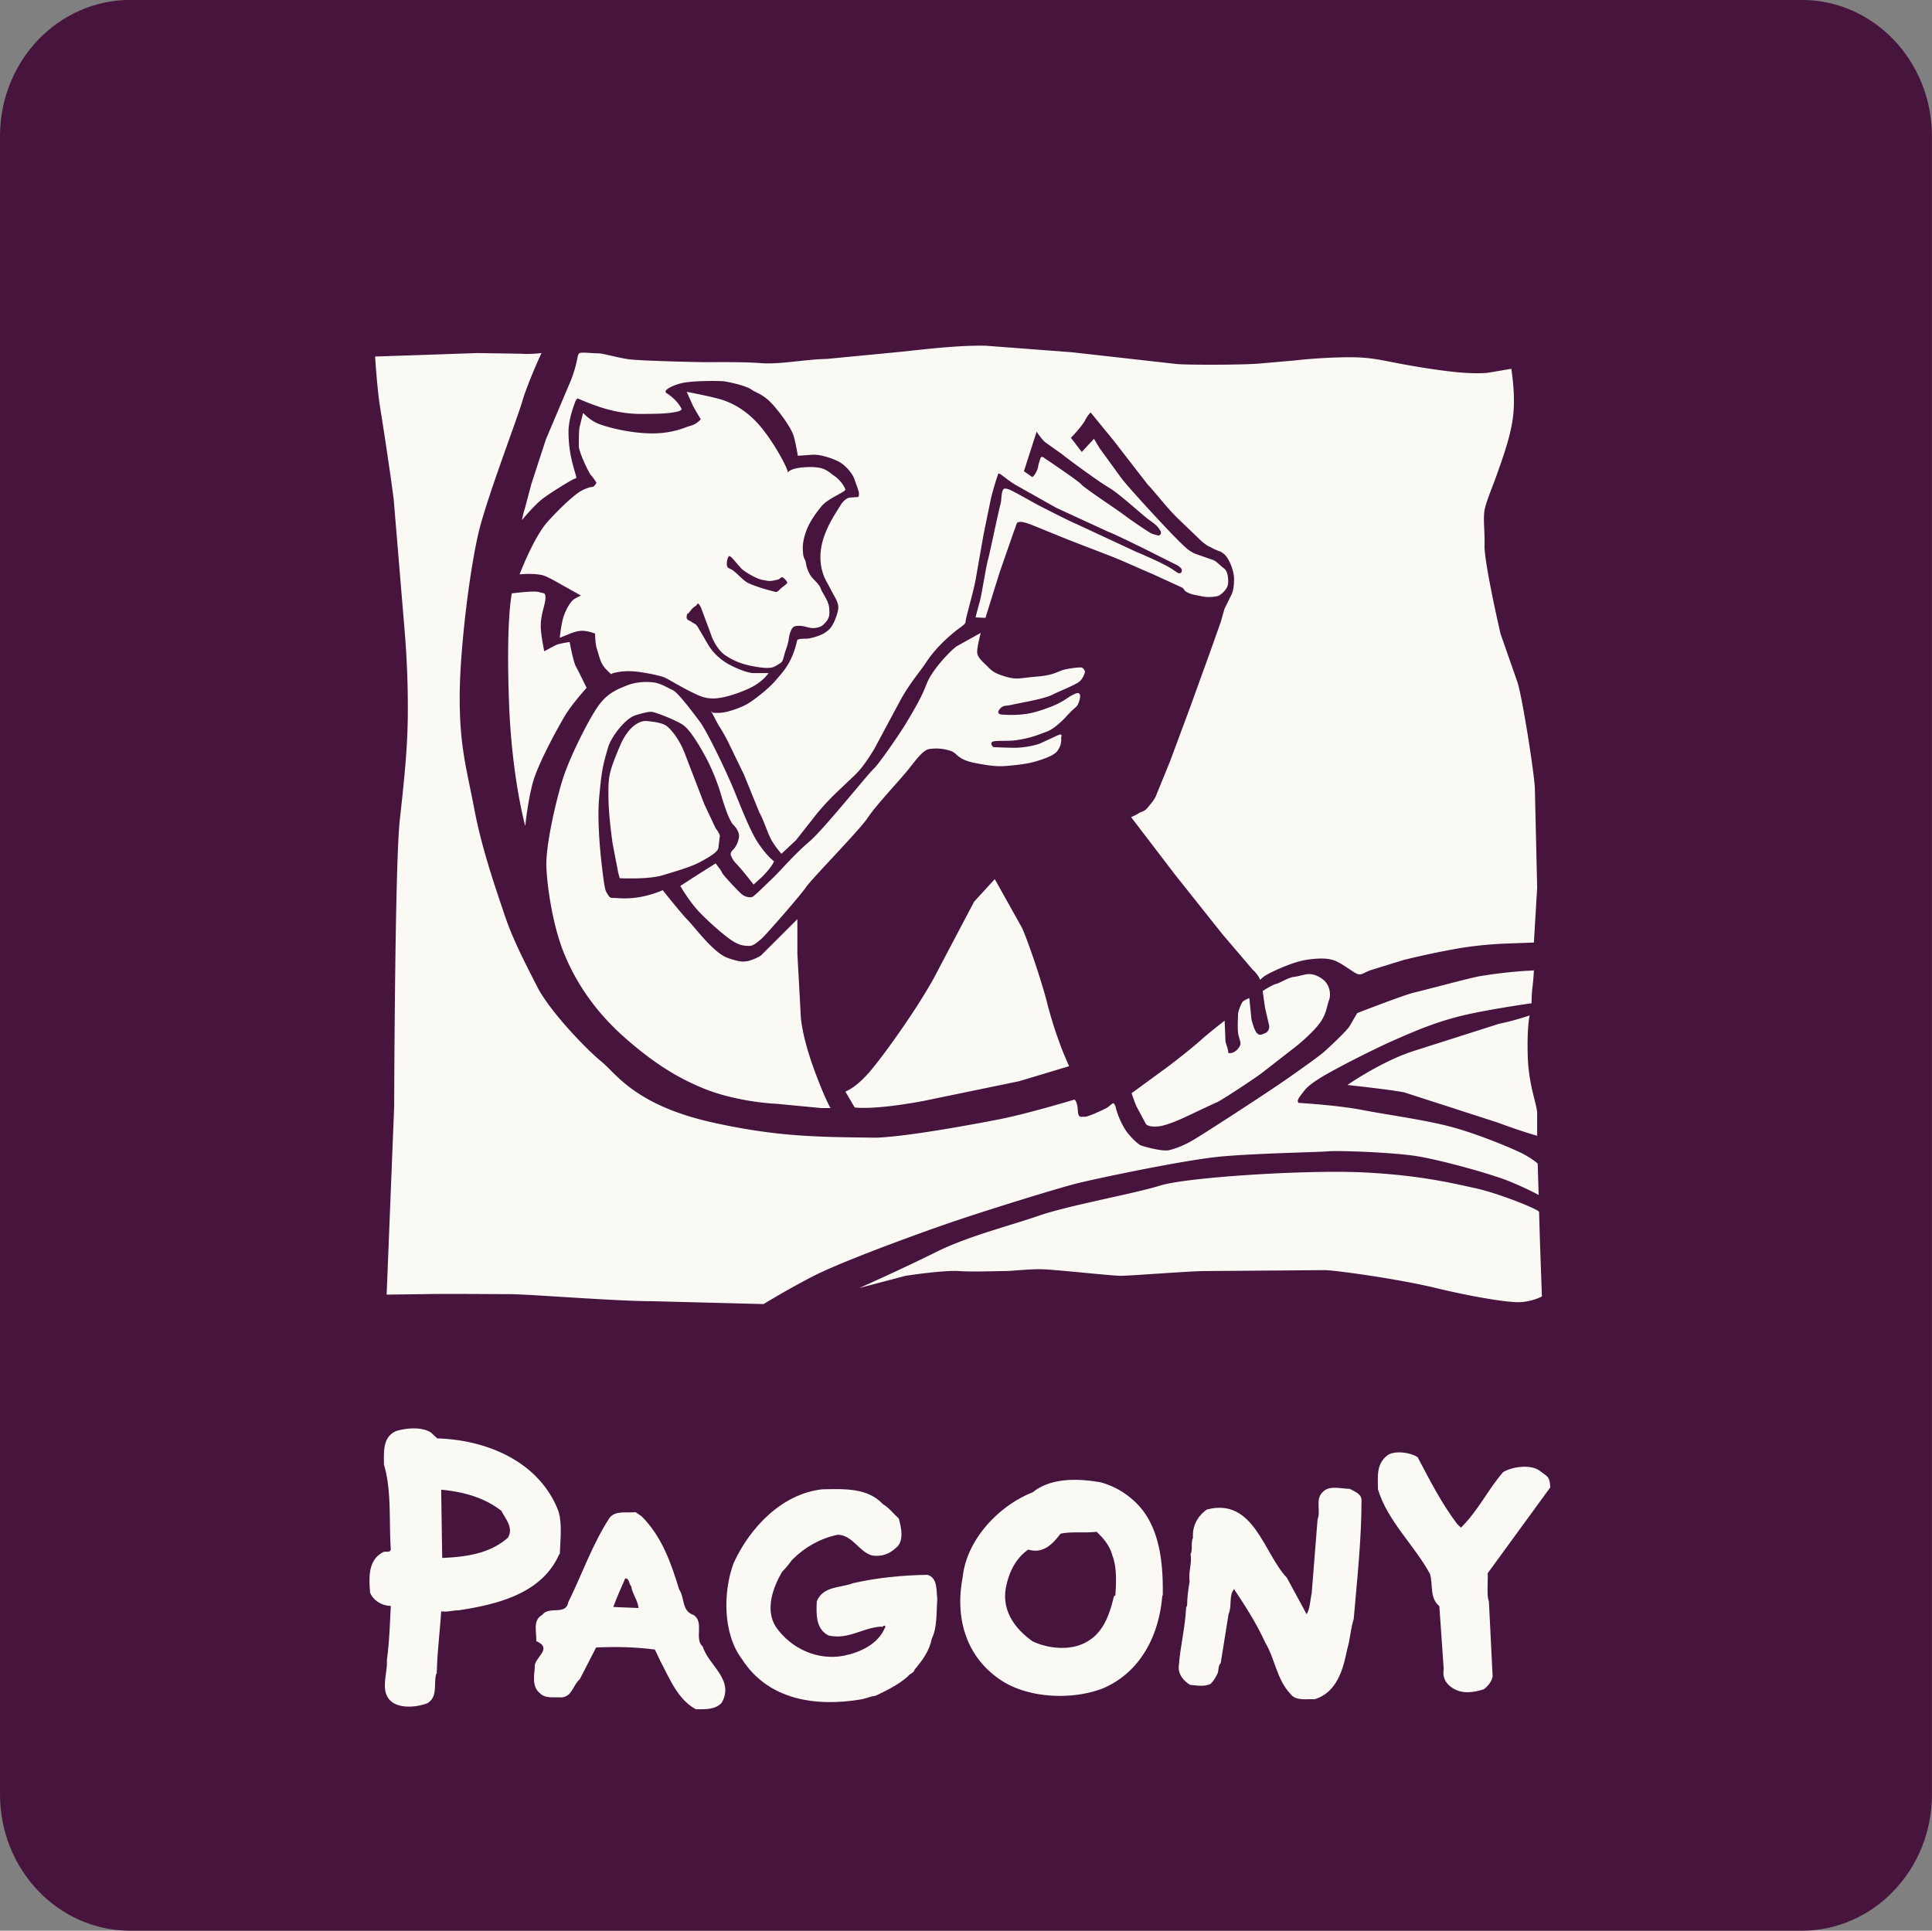 <svg xmlns="http://www.w3.org/2000/svg" width="145.6" height="145.52" xmlns:v="https://vecta.io/nano"><rect width="100%" height="100%" fill="#808080" stroke="none"/><style><![CDATA[.B{fill:#faf9f4}.C{fill:none}.D{stroke:#480c36}.E{stroke-opacity:0}.F{stroke-width:.267}]]></style><path d="M145.596 135.248c0 5.672-4.396 10.272-9.817 10.272H9.815c-5.421 0-9.815-4.6-9.815-10.272V10.268C0 4.594 4.394-.005 9.815-.005h125.964c5.421 0 9.817 4.599 9.817 10.273v124.98" fill="#47143e"/><g class="B"><path d="M38.574 44.724s1.592-.211 2.017-.105l.427.105s.158.107.055.642c-.108.529-.321 1.113-.321 1.804s.266 1.916.266 1.916l.799-.427c.277-.161 1.113-.268 1.113-.268s.269 1.49.481 1.863.797 1.592.797 1.592-1.117 1.224-1.648 2.125-2.072 3.669-2.444 5.157-.531 3.135-.531 3.135-1.01-3.616-1.221-9.245.106-7.761.211-8.293M28.266 26.872l4.621-.156 3.082-.107 3.249.051c.792.057 1.589-.051 1.589-.051s-1.01 2.178-1.437 3.61c-.421 1.434-2.547 6.964-3.242 9.673-.686 2.709-1.485 8.978-1.485 12.701s.529 5.368 1.114 8.447 1.702 6.217 2.287 7.968 1.492 3.505 2.444 5.368 3.72 4.728 4.833 5.634c1.114.899 2.527 3.313 8.502 4.62 4.943 1.082 7.993 1.063 12.22 1.118 2.335-.086 7.069-.958 9.246-1.381 2.183-.43 5.687-1.492 5.687-1.492s.211.125.249.78c.03.656.227.497.509.516s1.437-.552 1.652-.654c.208-.112.475-.427.546-.354.068.068.16.242.176.405a6.09 6.09 0 0 0 .765 1.683c.368.497.884.991 1.115 1.081s1.521.443 2.035.372c.216-.029 1.044-.268 1.877-.766.839-.491 5.688-3.629 7.245-4.729 1.556-1.092 2.376-1.694 2.695-1.98s1.702-1.56 1.91-1.949c.215-.387.534-.922.534-.922s3.541-1.381 4.32-1.556c.778-.18 3.791-.995 4.812-1.207a35.35 35.35 0 0 1 3.651-.426c.285 0 .531-.035.531-.035s-.034.711-.104 1.243-.071 1.239-.071 1.239-3.258.461-5.173.921c-1.91.461-3.292 1.032-5.06 1.806-1.769.78-4.536 2.198-5.635 2.867-1.096.676-1.203.922-1.557 1.383s-.11.534-.11.534 2.941.175 4.75.529 4.535.713 6.587 1.24c2.057.534 4.677 1.632 5.453 2.021s1.206.78 1.206.78l.073 2.371s-.818-.461-2.199-1.026-5.24-1.63-7.044-1.91-5.851-.426-6.627-.356-5.241.141-8.005.387-9.454 1.668-10.872 2.019-7.087 2.093-10.134 3.155c-3.041 1.065-7.899 2.867-9.882 3.896s-3.648 2.057-3.648 2.057l-8.322-.215c-2.87 0-9.318-.534-10.875-.534s-4.82-.038-6.341 0l-2.87.036.567-14.172c0 1.423.034-18.094.425-21.604s.567-5.487.6-7.615a69.54 69.54 0 0 0-.246-6.765l-.814-9.779c-.251-1.982-.814-5.664-1.029-6.976s-.372-3.792-.372-3.792m36.499 70.203l3.477-.918c.916-.141 3.111-.427 4.032-.357s2.835 0 3.401 0 1.702-.141 2.694-.141 5.315.497 6.095.497c.773 0 5.171-.357 6.375-.357l9.07-.07c1.201.07 5.664.709 8.285 1.345s5.526 1.137 6.446 1.065 1.557-.425 1.557-.425l-.144-4.107-.067-2.268c-.074-.215-3.12-1.417-4.747-1.772s-4.183-.992-8.432-1.201c-4.247-.215-13.32.351-15.375.989-2.048.635-6.868 1.487-9.135 2.269s-5.385 1.556-7.793 2.76-5.739 2.69-5.739 2.69m36.771-15.297s2.548-1.771 4.96-2.552l6.445-2.054c1.337-.282 2.332-.639 2.332-.639s-.211.899-.141 3.097.708 3.637.708 4.27v1.703s-1.061-.285-2.974-.995l-7.011-2.266c-.995-.215-4.319-.565-4.319-.565m-37.126 1.697l-.708-1.205s.708-.208 1.77-1.413 3.897-5.173 5.099-7.512l2.837-5.384 1.557-1.7 2.06 3.685c.565 1.274 1.628 4.536 1.908 5.737a32.03 32.03 0 0 0 1.207 3.688l.423.99-3.758 1.13-7.222 1.491c-1.134.209-3.613.634-5.173.492"/><path d="M60.095 69.276l-2.66 2.653c-.159.213-1.01.531-1.221.531s-.316.107-1.381-.263c-1.063-.376-2.497-2.339-2.975-2.818s-1.916-2.286-1.916-2.286-.797.372-1.805.532-1.595.054-1.857.054-.317 0-.478-.266-.216-.213-.43-2.017-.355-3.887-.21-5.368c.158-1.645.205-2.196.691-3.771.215-.691 1.221-2.073 2.02-2.34 0 0 .956-.314 1.271-.262.325.053 1.699.586 2.287.955s1.384 1.754 1.86 2.656a16.11 16.11 0 0 1 1.011 2.502c.105.371.585 2.015.957 2.389s.481.745.42 1.005c-.049.268-.156.536-.315.746s-.371.319-.273.585a1.74 1.74 0 0 0 .432.637 19.92 19.92 0 0 1 .851 1.009l.421.531.64-.584c.269-.267.748-.797.901-1.167 0 0-.477-.32-1.168-1.33-.685-1.008-1.489-3.187-1.963-4.302s-1.86-4.093-2.501-4.944-1.643-2.177-2.015-2.335-.905-.533-1.546-.587-1.325 0-1.965.269c-.638.263-1.377.531-2.07 1.488-.693.951-2.18 3.879-2.708 5.577s-1.277 4.993-1.225 6.533.481 4.41 1.279 6.43 2.175 4.305 4.564 6.433c2.394 2.121 4.252 3.184 6.113 3.93s4.199 1.063 5.37 1.112l3.401.323h.688s-.321-.532-.902-2.023c-.586-1.483-1.169-3.241-1.333-4.779l-.262-4.836v-2.601M48.671 54.342s-1.118-.102-1.966 1.915-.852 2.285-.852 3.665.215 2.922.317 3.666l.429 2.23.106.374s2.125.106 3.19-.211c1.058-.319 2.175-.638 2.866-1.01s1.328-.746 1.38-1.065l.109-.904c0-.158-.321-.583-.321-.583l-.851-1.806-1.49-3.877c-.372-.957-1.06-1.914-1.539-2.128s-1.378-.267-1.378-.267m5.258 10.736l-1.593 1.007-1.065.693s.639 1.116 1.382 1.912 1.971 1.861 2.553 2.232.952.372 1.278.372c.312 0 .635-.317.898-.531s2.873-3.189 3.353-3.882c.474-.689 4.085-4.356 4.669-5.256.587-.906 2.5-2.922 3.08-3.665.589-.747 1.066-1.383 1.494-1.492a3.37 3.37 0 0 1 1.752.161c.478.213.424.635 1.861.903s1.797.248 2.708.158c1.058-.108 1.596-.213 2.444-.529s.955-.533 1.115-.851.111-.746.111-.746.154-.32-.218-.16l-1.379.638c-.427.159-1.22.319-1.913.319s-1.596-.051-1.596-.051-.265-.213-.105-.375 1.136-.036 1.915-.157c1.008-.16 1.468-.354 2.231-.64.423-.158 1.006-.638 1.485-1.169s.69-.636.798-.793.475-1.12-.108-.906-.798.585-1.911 1.01-1.647.53-2.334.583c-.694.053-1.065 0-1.28 0-.208 0-.477-.103-.208-.421.26-.32.475-.214.903-.32s2.392-.426 3.027-.744 1.757-.745 2.073-1.009.423-.746.423-.746-.108-.318-.319-.318-.743.05-1.219.161c-.482.101-.743.422-2.073.528s-1.487.267-2.392 0-1.066-.477-1.382-.796-.746-.64-.746-1.065.27-1.432.27-1.432l-1.808 1.007c-.372.267-1.061.96-1.646 1.758s-.587 1.059-.906 1.753-.903 1.696-1.325 2.389-2.022 3.03-2.395 3.351-3.767 4.565-4.832 5.469-2.074 2.074-2.66 2.656l-1.218 1.172c-.374.317-.374.369-.588.369s-.473-.053-.79-.369c-.327-.321-1.28-1.332-1.333-1.49s-.479-.69-.479-.69m31.345 17.322l2.396-1.75c.742-.531 2.281-1.757 2.867-2.288s1.752-1.431 1.752-1.431l.051 1.222c0 .473.056.473.163.846s.009.357.105.375c.423.049.755-.349.851-.589.092-.225-.107-.532-.159-.953-.051-.428 0-1.169 0-1.381s.211-.744.319-.907c.107-.156.53-.316.53-.316l.16 1.591c.056.215.216.85.425 1.062.215.215.423.055.59 0 .159-.049.367-.264.319-.583l-.271-1.167c-.048-.16-.215-1.437-.215-1.437s.747-.477 1.01-.531.905-.479 1.329-.53.852-.214 1.167-.214.799.16 1.173.532.479 1.007.32 1.436c-.161.423-.161.847-.535 1.485s-1.381 1.542-1.91 1.966l-2.659 2.07c-.796.583-3.083 2.075-3.348 2.18s-1.485.687-2.284 1.063-1.596.687-2.075.742-.902 0-1.008-.211l-.687-1.279c-.163-.367-.375-1.006-.375-1.006m-1.701-45.638c.746.426 2.585 2.125 3.046 2.444s.642.497.814.778c.181.286-.107.392-.107.392s-.458-.106-.596-.179a35.47 35.47 0 0 1-2.128-1.454c-.248-.21-2.834-1.911-3.117-2.229s-2.69-1.914-2.831-2.021c-.147-.106-.215-.033-.253.072-.032.107-.136.39-.174.639-.032.247-.353.815-.459.744l-.606-.425.958-2.979s.423.639.674.815l1.202.853c.426.353 2.833 2.126 3.577 2.548zm32.094 22.603c-.107-1.527-.957-6.84-1.311-7.94l-1.273-3.645c-.284-1.205-1.241-5.561-1.208-6.66s-.141-2.125.037-2.836.599-1.661.956-2.69.853-2.355 1.099-3.79c.312-1.84-.07-3.864-.07-4.002l-1.668.283c-.387.07-1.234.07-2.124 0s-2.227-.25-3.862-.534c-1.629-.282-2.478-.531-3.751-.601s-3.651.07-4.818.214l-2.801.246c-1.345.106-5.274.106-6.159.037l-7.904-.889-6.516-.495c-1.982-.038-4.141.215-6.448.462l-5.521.532c-1.668.033-3.547.426-4.963.32s-3.327-.075-4.142-.075-4.89-.103-5.775-.211-1.947-.459-2.446-.459-1.169-.106-1.346 0-.104.706-.637 2.054l-1.876 4.428-1.097 3.364-.499 1.881c-.106.281-.213.847-.213.847s.956-1.168 1.63-1.664 2.127-1.383 2.34-1.452.141-.039-.106-.957-.353-1.699-.353-2.587.353-1.841.494-2.228.281-.248.281-.248a14.68 14.68 0 0 0 .959.39c.741.284 2.089.743 3.684.743s2.051-.037 2.651-.145.424-.282.424-.282-.287-.622-1.097-1.133c-.385-.247.685-.691 1.324-.797.968-.162 2.704-.131 2.948-.105.355.035 1.721.335 2.107.621s.922.318 1.736 1.273 1.311 1.771 1.455 2.231.316 1.491.316 1.491l1.102-.076c.598-.033 1.446.251 1.944.499s1.061.883 1.205 1.31.354.92.354 1.098 0 .284-.141.284-.356.035-.531.035-.495.214-.707.566-.635.957-.994 1.737c-.35.78-.53 1.451-.53 2.196s.198 1.4.5 1.905l.707 1.318c.138.354.245.532-.037 1.309s-.533.956-.853 1.17-.955.388-1.242.427c-.279.037-.809-.039-.844.178a5.95 5.95 0 0 1-.497 1.45c-.321.638-.673 1.026-1.169 1.595s-1.449 1.311-1.946 1.628-1.241.568-1.705.676-.813.07-.953.07-.248-.217-.248-.217l.599 1.137a12.59 12.59 0 0 1 .886 1.594l1.032 2.125 1.166 2.868c.391.707.636 1.629.96 2.163a6.74 6.74 0 0 0 .706.955l1.099-1.028 1.589-2.019c.852-1.028 1.563-1.663 2.269-2.338s1.098-.957 2.057-2.549l2.05-3.824c.819-1.384 1.244-1.772 1.881-2.73s1.521-1.769 2.09-2.23.85-.566.85-.816.494-1.842.741-3.083l.603-3.435.566-2.762a24.68 24.68 0 0 1 .533-1.804c.07-.182.493.313 1.307.81l3.083 1.735 3.93 1.81c.393.139 2.052.955 2.488 1.167l2.543 1.274c.251.107.496.319.496.425s0 .25-.177.25c-.172 0-.209-.107-.743-.425s-1.628-.813-2.555-1.204l-4.492-2.09c-.673-.284-2.442-1.206-2.869-1.417l-1.594-.885c-.177-.073-.638-.387-.925-.355-.28.035-.211.886-.318 1.205s-.78 3.579-.916 4.075c-.15.493-.497 2.691-.61 3.116l-.352 1.309.751.037 1.059-3.402 1.096-3.153c.215-.496.142-.638.388-.673s.534.07.926.211l2.794 1.135 3.121 1.206c.672.244 2.622 1.132 3.149 1.345l2.161.99c.357.143.179.248.529.423.356.179.57.177 1.033.284.545.128 1.24.036 1.381-.07 0 0 .565-.355.635-.814s-.035-1.025-.287-1.206c-.245-.172-.595-.563-.816-.634l-1.234-.43c-.497-.172-.78-.422-1.486-1.131-.714-.707-3.685-3.896-4.25-4.674l-1.597-2.197-.423-.708-.92.992L80.707 33s.818-.851 1.062-1.311.425-.599.425-.599l1.737 2.121 2.552 3.297c.461.459 1.519 1.844 2.299 2.583l1.772 1.702c.464.392.638.427.638.427a4.32 4.32 0 0 0 .778.353c.24.142.427.249.676.741.246.499.353.994.353 1.276s0 .888-.215 1.276l-.493.996c-.038.104-.283.99-.283.99l-.854 2.409-1.449 4.004-1.523 4.105-1.099 2.693c-.172.318-.283.426-.565.778s-.423.283-.713.461c-.28.178-.565.284-.565.284l3.33 4.357 3.579 4.499 2.266 2.655c.357.319.461.57.535.707.073.144-.075-.069.884-.53s1.947-.85 2.799-.957c.596-.073 1.309-.141 1.914.072.599.212 1.452.922 1.771 1.028s.492-.143 1.057-.319l2.411-.743a58.91 58.91 0 0 1 4.393-.918 28.8 28.8 0 0 1 3.366-.321l2.052-.075.247-4.141-.175-7.541m-56.888-14.95c-.051.07-.228.229-.317.21a26.38 26.38 0 0 1-.849-.229c-.245-.071-.958-.304-1.256-.46s-.661-.55-1.01-.851c-.355-.301-.481-.195-.55-.404-.07-.217.034-.761.177-.761s.722.793.972 1.007.78.511 1.098.652.497.143.779.2c.287.051.553-.04.744-.075.197-.032.269-.193.372-.193s.409.337.39.424-.493.407-.549.479zm3.122-6.243c.472-.588 1.802-1.092 1.802-1.252s-.37-.744-.85-1.058c-.48-.321-.691-.745-2.23-.638s-1.169.638-1.276.264-.878-1.858-1.832-3.082-2.044-1.938-3.161-2.287c-.741-.227-2.605-.58-2.605-.58l.477 1.062a20.21 20.21 0 0 0 .587 1.006s-.319.375-.746.481-1.275.583-2.925.583-3.449-.476-4.087-.744-1.113-.797-1.113-.797l-.267 1.065c-.057.316-.057 1.008-.057 1.434s.749 2.02.908 2.178.422.582.422.582-.157.319-.32.319c-.156 0-.686.159-1.113.48s-1.169.957-2.235 2.126c-1.06 1.168-2.123 3.983-2.123 3.983s.956-.105 1.701.056c.26.053.849.369 1.489.739l1.433.801s-.478.211-.634.37c-.162.16-.426.532-.642 1.118s-.319 1.696-.319 1.696l.64-.26c.265-.107.637-.266 1.063-.266s.958.209.958.209 0 .798.155 1.223.212 1.01.693 1.491c.475.478.319.315.525.264.214-.053.854-.213 1.758-.108s1.807.321 2.07.425 1.121.641 1.967 1.065 1.169.53 1.755.53 1.595-.264 2.655-.743 1.491-1.168 1.491-1.168h-1.121c-.475 0-1.485-.425-2.015-.745s-1.062-.796-1.435-1.435l-.746-1.275c-.21-.318-.263-.237-.511-.423-.14-.107-.39-.107-.336-.426s0 0 .264-.373c.27-.371.481-.371.533-.531s.267.212.316.372l.693 1.858c.213.693.693 1.382 1.12 1.648.415.268 1.003.64 2.286.852 1.271.214 1.374 0 1.751-.213.369-.213.265-.372.527-1.12.266-.74.161-.851.321-1.274s.263-.477.692-.477c.42 0 .742.214 1.168.16s.557-.16.798-.425c.284-.317.315-.576.263-1.117-.054-.532-.533-1.116-.635-1.434s-.51-.638-.689-.876c-.19-.238-.375-.664-.424-1.036-.06-.372-.163-.246-.214-.726s-.032-.948.237-1.691c.239-.665.666-1.275 1.146-1.859m-23.628 77.732c-1.343 1.19-3.127 1.451-4.952 1.524l-.077-5.141c1.677.154 3.281.596 4.545 1.603.299.595.931 1.272.483 2.013zm3.802-2.013c-1.416-3.685-5.327-5.362-9.128-5.471l-.479-.449c-.71-.444-1.867-.334-2.61-.109-1.039.448-.928 1.565-.928 2.53.593 1.977.369 4.28.519 6.409-.077.256-.374.107-.557.181-1.192.601-1.082 1.94-1.009 3.057.263.633.937 1.004 1.566 1.004-.077 1.376-.11 2.754-.299 4.092.075 1.008-.597 2.427.411 3.171.669.484 1.896.367 2.642.073.821-.486.449-1.489.673-2.236h.034c.037-1.563.23-3.125.335-4.691.487.074.858-.074 1.308-.074 2.94-.448 6.295-1.264 7.593-4.242h.04c.034-1.045.187-2.31-.11-3.243"/></g><path d="M38.278 115.899c-1.343 1.19-3.127 1.451-4.952 1.524l-.077-5.141c1.677.154 3.281.596 4.545 1.603.299.595.931 1.272.483 2.013zm3.802-2.013c-1.416-3.685-5.327-5.362-9.128-5.471l-.479-.449c-.71-.444-1.867-.334-2.61-.109-1.039.448-.928 1.565-.928 2.53.593 1.977.369 4.28.519 6.409-.077.256-.374.107-.557.181-1.192.601-1.082 1.94-1.009 3.057.263.633.937 1.004 1.566 1.004-.077 1.376-.11 2.754-.299 4.092.075 1.008-.597 2.427.411 3.171.669.484 1.896.367 2.642.073.821-.486.449-1.489.673-2.236h.034c.037-1.563.23-3.125.335-4.691.487.074.858-.074 1.308-.074 2.94-.448 6.295-1.264 7.593-4.242h.04c.034-1.045.187-2.31-.11-3.243z" class="C D E F"/><path d="M84.055 120.254c-.079 0-.117.074-.117.109-.334 1.339-.773 2.722-2.118 3.427-1.155.634-2.792.483-3.986-.073-1.339-.933-2.383-2.346-2.01-4.133.223-1.082.708-2.125 1.672-2.79 1.121.334 1.831-.409 2.423-1.195.82-.185 1.827-.035 2.724-.147.552.521 1.001 1.077 1.186 1.787.34.856.297 2.012.227 3.016zm2.158-6.296a6.09 6.09 0 0 0-3.239-2.228c-1.677-.302-3.766-.376-5.141.744-2.565 1.004-4.99 3.573-5.283 6.401-.599 3.093.256 6.072 2.973 7.821 2.046 1.306 5.289 1.452 7.598.558 2.867-1.228 4.248-4.057 4.471-7h.037c.036-2.272-.192-4.581-1.417-6.296" class="B"/><path d="M84.055 120.254c-.079 0-.117.074-.117.109-.334 1.339-.773 2.722-2.118 3.427-1.155.634-2.792.483-3.986-.073-1.339-.933-2.383-2.346-2.01-4.133.223-1.082.708-2.125 1.672-2.79 1.121.334 1.831-.409 2.423-1.195.82-.185 1.827-.035 2.724-.147.552.521 1.001 1.077 1.186 1.787.34.856.297 2.012.227 3.016zm2.158-6.296a6.09 6.09 0 0 0-3.239-2.228c-1.677-.302-3.766-.376-5.141.744-2.565 1.004-4.99 3.573-5.283 6.401-.599 3.093.256 6.072 2.973 7.821 2.046 1.306 5.289 1.452 7.598.558 2.867-1.228 4.248-4.057 4.471-7h.037c.036-2.272-.192-4.581-1.417-6.296z" class="C D E F"/><path d="M46.221 121.121c.264-.744.599-1.451.896-2.155.336 0 .261.408.451.593.112.635.48 1.009.554 1.638zm6.74 2.979c-.67-.56.15-1.862-.705-2.384-.893-.294-.634-1.264-1.079-1.933-.598-1.971-1.302-3.986-2.833-5.508l-.446-.302c-.704.074-1.529-.147-1.971.444-1.305 2.012-2.046 4.211-3.095 6.331-.183 1.047-1.446.263-1.971.969-.744.413-.407 1.306-.445 1.975 1.342.597-.262 1.266-.113 2.01-.073.673-.186 1.456.37 1.901.417.445 1.086.294 1.643.334.817-.07.854-.925 1.38-1.375l1.227-2.388c1.484-.074 3.016-.031 4.43.154l.444.932c.677 1.259 1.27 2.825 2.647 3.57.708 0 1.452.038 1.939-.482 1.005-1.75-1.005-2.832-1.42-4.248" class="B"/><path d="M46.221 121.121c.264-.744.599-1.451.896-2.155.336 0 .261.408.451.593.112.635.48 1.009.554 1.638zm6.74 2.979c-.67-.56.15-1.862-.705-2.384-.893-.294-.634-1.264-1.079-1.933-.598-1.971-1.302-3.986-2.833-5.508l-.446-.302c-.704.074-1.529-.147-1.971.444-1.305 2.012-2.046 4.211-3.095 6.331-.183 1.047-1.446.263-1.971.969-.744.413-.407 1.306-.445 1.975 1.342.597-.262 1.266-.113 2.01-.073.673-.186 1.456.37 1.901.417.445 1.086.294 1.643.334.817-.07.854-.925 1.38-1.375l1.227-2.388c1.484-.074 3.016-.031 4.43.154l.444.932c.677 1.259 1.27 2.825 2.647 3.57.708 0 1.452.038 1.939-.482 1.005-1.75-1.005-2.832-1.42-4.248z" class="C D E F"/><path d="M102.607 112.996c0 3.126-.337 6.066-.589 9.045-.228.669-.264 1.526-.492 2.273-.294 1.448-.742 3.242-2.456 3.762-.633-.038-1.412.149-1.828-.413-1.043-1.113-1.151-2.641-1.897-3.872-.637-1.411-1.483-2.719-2.344-4.019-.411.483-.147 1.34-.411 1.865l-.595 3.721c-.183.149-.147.484-.221.743-.147.299-.301.595-.558.823-.448.22-1.044.111-1.529.067-.482-.294-.897-.779-.854-1.372.11-1.526.485-2.94.558-4.466l.074-.149c0-.598.081-1.197.187-1.793-.107-.742.188-1.341.073-2.081.181-.334 0-.86.181-1.23-.066-.858.339-1.638 1.047-2.125 3.538-.932 4.285 3.315 6.029 5.142l1.489 2.75c.261-.444.261-1.038.379-1.558l.445-5.59c.26-.631-.187-1.522.371-2.043.485-.559 1.379-.263 2.048-.263.335.189.82.334.893.784" class="B"/><path d="M102.607 112.996c0 3.126-.337 6.066-.589 9.045-.228.669-.264 1.526-.492 2.273-.294 1.448-.742 3.242-2.456 3.762-.633-.038-1.412.149-1.828-.413-1.043-1.113-1.151-2.641-1.897-3.872-.637-1.411-1.483-2.719-2.344-4.019-.411.483-.147 1.34-.411 1.865l-.595 3.721c-.183.149-.147.484-.221.743-.147.299-.301.595-.558.823-.448.22-1.044.111-1.529.067-.482-.294-.897-.779-.854-1.372.11-1.526.485-2.94.558-4.466l.074-.149c0-.598.081-1.197.187-1.793-.107-.742.188-1.341.073-2.081.181-.334 0-.86.181-1.23-.066-.858.339-1.638 1.047-2.125 3.538-.932 4.285 3.315 6.029 5.142l1.489 2.75c.261-.444.261-1.038.379-1.558l.445-5.59c.26-.631-.187-1.522.371-2.043.485-.559 1.379-.263 2.048-.263.335.189.82.334.893.784z" class="C D E F"/><path d="M66.534 113.368c.411.22.821.743 1.195 1.078.186.63.446 1.749-.227 2.234-.479.449-1.073.669-1.782.558-.97-.263-1.455-1.522-2.571-1.565-1.303.263-2.495.932-3.462 1.903-.185.255-.446.592-.746.892-.674 1.154-1.3 2.828-.484 4.132 1.158 1.674 3.168 2.574 5.14 2.194 1.224-.259 2.602-.854 3.131-2.194-.117-.22-.192.11-.336 0-1.376.078-2.456 1.008-3.95.669-.961-.484-.931-1.567-.889-2.57.481-1.187 1.819-1.003 2.752-1.378 1.786-.405 3.684-.595 5.588-.625.779.22.669 1.188.743 1.853-.074.971 0 2.129-.41 2.944-.186.932-.672 1.604-1.302 2.349-.04.259-.372.295-.523.523-.706.625-1.565 1.037-2.42 1.448-.37.039-.672.189-1.039.263-3.43.591-7.041.071-9.019-3.018-1.45-1.9-1.45-5.064-.631-7.259 1.232-2.682 3.651-5.215 6.665-5.547 1.676-.04 3.432-.116 4.58 1.116" class="B"/><path d="M66.534 113.368c.411.22.821.743 1.195 1.078.186.63.446 1.749-.227 2.234-.479.449-1.073.669-1.782.558-.97-.263-1.455-1.522-2.571-1.565-1.303.263-2.495.932-3.462 1.903-.185.255-.446.592-.746.892-.674 1.154-1.3 2.828-.484 4.132 1.158 1.674 3.168 2.574 5.14 2.194 1.224-.259 2.602-.854 3.131-2.194-.117-.22-.192.11-.336 0-1.376.078-2.456 1.008-3.95.669-.961-.484-.931-1.567-.889-2.57.481-1.187 1.819-1.003 2.752-1.378 1.786-.405 3.684-.595 5.588-.625.779.22.669 1.188.743 1.853-.074.971 0 2.129-.41 2.944-.186.932-.672 1.604-1.302 2.349-.04.259-.372.295-.523.523-.706.625-1.565 1.037-2.42 1.448-.37.039-.672.189-1.039.263-3.43.591-7.041.071-9.019-3.018-1.45-1.9-1.45-5.064-.631-7.259 1.232-2.682 3.651-5.215 6.665-5.547 1.676-.04 3.432-.116 4.58 1.116z" class="C D E F"/><path d="M106.834 109.824c.89 1.685 1.779 3.453 2.989 5.051l.281.265c1.311-1.303 2.055-2.9 3.177-4.19.75-.435 2.115-.589 2.761-.091.611.465.745.418.792 1.245l-4.72 6.475c.044.351-.093 1.827.092 2.089l.283 5.705c-.095.386-.331.689-.656.945-.793.259-1.673.391-2.426-.128-.51-.352-.702-.818-.605-1.385l-.33-4.749c-.743-.607-.466-1.597-.701-2.42-1.169-2.159-3.224-4.016-3.927-6.395 0-.991-.131-1.823.648-2.501.497-.439 1.726-.304 2.341.086" class="B"/><path d="M106.834 109.824c.89 1.685 1.779 3.453 2.989 5.051l.281.265c1.311-1.303 2.055-2.9 3.177-4.19.75-.435 2.115-.589 2.761-.091.611.465.745.418.792 1.245l-4.72 6.475c.044.351-.093 1.827.092 2.089l.283 5.705c-.095.386-.331.689-.656.945-.793.259-1.673.391-2.426-.128-.51-.352-.702-.818-.605-1.385l-.33-4.749c-.743-.607-.466-1.597-.701-2.42-1.169-2.159-3.224-4.016-3.927-6.395 0-.991-.131-1.823.648-2.501.497-.439 1.726-.304 2.341.086z" class="C D E F"/></svg>